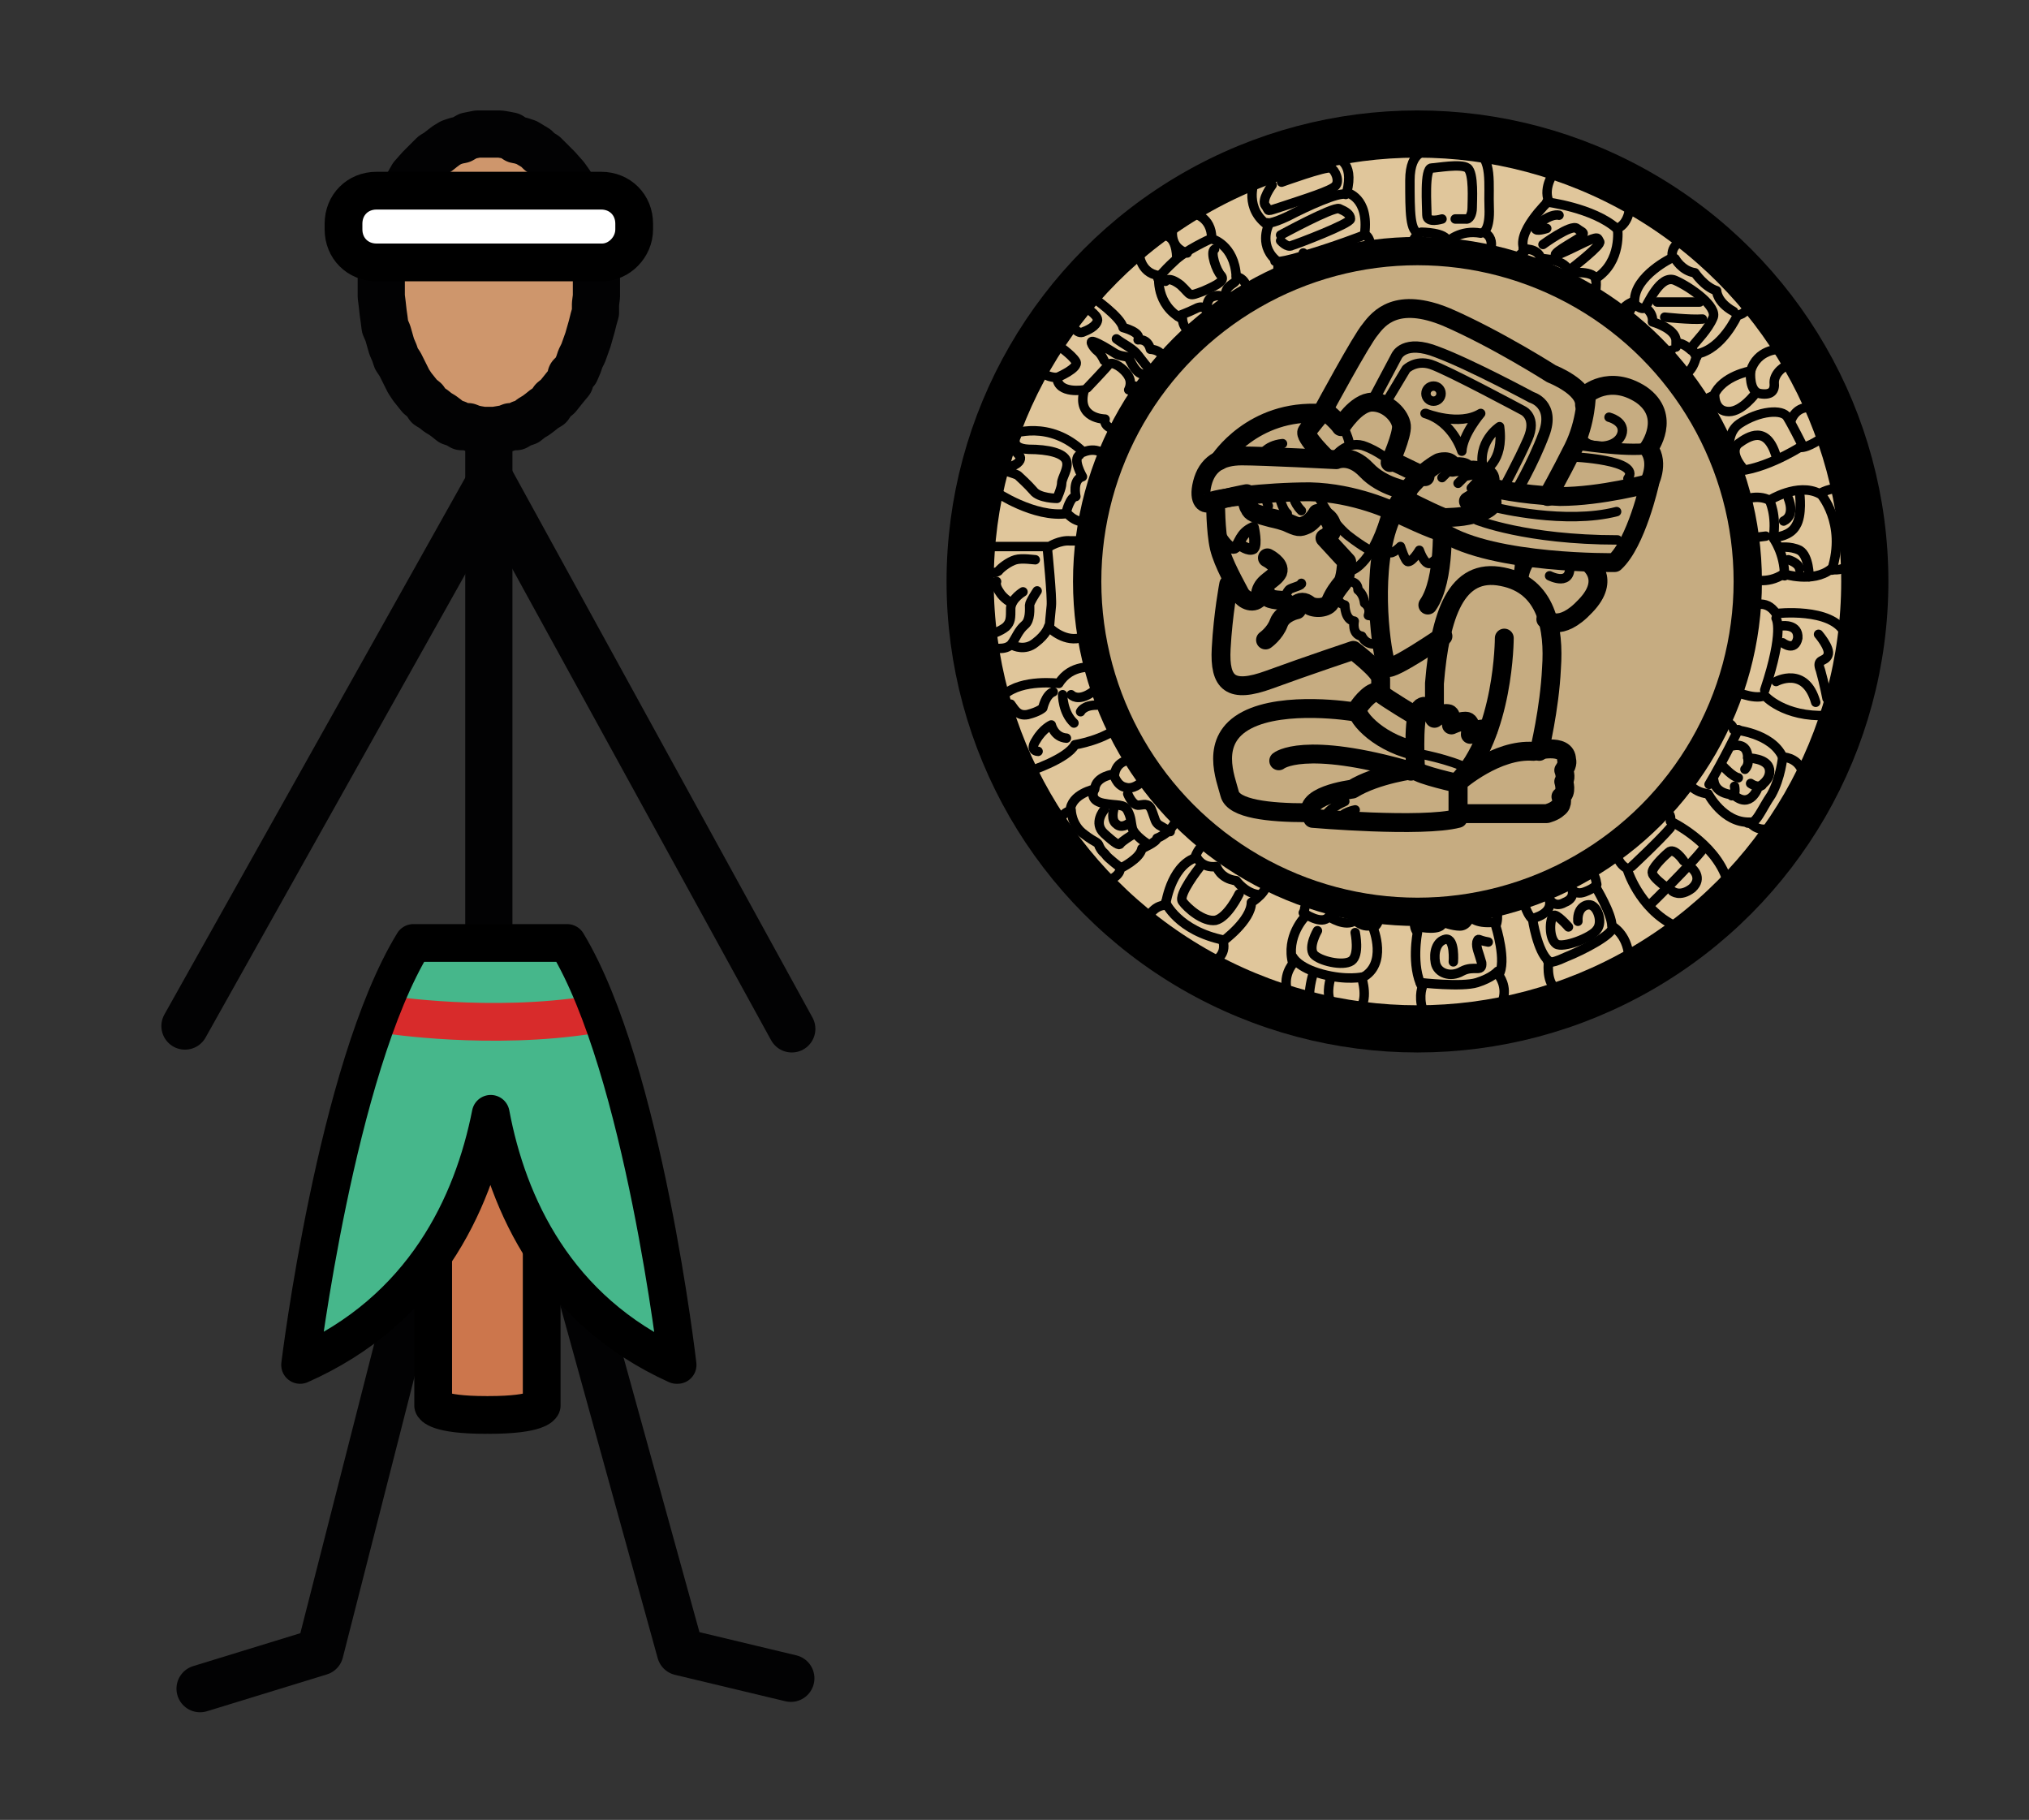 <?xml version="1.0" encoding="UTF-8"?>
<svg id="Layer_1" data-name="Layer 1" xmlns="http://www.w3.org/2000/svg" version="1.1" viewBox="0 0 215 192.8">
  <rect x="0" y="0" width="215" height="192.8" fill="#333333" stroke="none"/>
  <defs>
    <style>
      .cls-1 {
        stroke-width: 1.2px;
      }

      .cls-1, .cls-2, .cls-3, .cls-4, .cls-5, .cls-6, .cls-7, .cls-8, .cls-9 {
        stroke-linecap: round;
        stroke-linejoin: round;
      }

      .cls-1, .cls-2, .cls-3, .cls-6, .cls-7, .cls-9 {
        fill: none;
      }

      .cls-1, .cls-3, .cls-4, .cls-5, .cls-10, .cls-7, .cls-8, .cls-9 {
        stroke: #000;
      }

      .cls-2 {
        stroke: #020203;
      }

      .cls-2, .cls-4 {
        stroke-width: 5px;
      }

      .cls-3, .cls-5, .cls-6, .cls-10 {
        stroke-width: 4px;
      }

      .cls-4 {
        fill: #e0c69b;
      }

      .cls-11 {
        fill: #ce966c;
      }

      .cls-11, .cls-12 {
        stroke-width: 0px;
      }

      .cls-5 {
        fill: #cc764c;
      }

      .cls-6 {
        stroke: #d82b2b;
      }

      .cls-10 {
        fill: #fff;
        stroke-miterlimit: 10;
      }

      .cls-12 {
        fill: #46b78b;
      }

      .cls-8 {
        fill: #c6ac81;
        stroke-width: 3px;
      }

      .cls-9 {
        stroke-width: 2px;
      }
    </style>
  </defs>
  <polyline class="cls-2" points="51.8 46.6 51.8 104.9 33.9 175 21.2 178.9"/>
  <polyline class="cls-2" points="52.2 103 72.1 175 83.8 177.8"/>
  <polyline class="cls-2" points="19.6 108.7 52 50.9 83.9 109"/>
  <polygon class="cls-11" points="40.4 29.9 40.4 29 40.4 28.3 40.5 27.5 40.6 26.8 40.7 26 40.8 25.1 41.3 23.8 41.8 22.3 42 21.7 42.4 21.2 42.6 20.5 43 19.9 43.3 19.4 43.7 18.7 44.5 17.8 45 17.3 45.4 16.9 45.9 16.4 46.4 16.1 46.9 15.7 47.3 15.4 47.8 15.1 48.4 14.9 48.9 14.8 49.6 14.4 50.1 14.3 50.6 14.2 51.2 14.2 51.8 14.2 52.4 14.2 53 14.2 53.6 14.3 54.1 14.4 54.7 14.8 55.2 14.9 55.8 15.1 56.3 15.4 56.8 15.7 57.2 16.1 57.7 16.4 58.2 16.9 58.6 17.3 59.1 17.8 59.9 18.7 60.4 19.4 60.5 19.9 61.3 21.2 61.5 21.7 61.8 22.3 62.1 23.1 62.3 23.8 62.6 24.5 62.7 25.1 62.9 26 63.1 26.8 63.1 27.5 63.2 28.3 63.2 29 63.2 29.9 63.2 30.7 63.2 31.4 63.1 32.2 63.1 33.1 62.9 33.8 62.7 34.6 62.3 36 61.8 37.4 61.5 38 61.3 38.6 61 39.3 60.5 39.8 60.4 40.4 59.9 41 59.1 42 58.6 42.4 58.2 43 57.7 43.3 57.2 43.7 56.8 44 56.3 44.3 55.8 44.7 55.2 44.9 54.7 45.2 54.1 45.2 53.6 45.4 53 45.5 52.4 45.6 51.8 45.6 51.2 45.6 50.6 45.5 50.1 45.4 49.6 45.2 48.9 45.2 48.4 44.9 47.8 44.7 47.3 44.3 46.9 44 46.4 43.7 45.9 43.3 45.4 43 45 42.4 44.5 42 43.7 41 43.3 40.4 43 39.8 42.4 38.6 42 38 41.8 37.4 41.5 36.7 41.3 36 41.1 35.3 40.8 34.6 40.7 33.8 40.6 33.1 40.5 32.2 40.4 31.4 40.4 30.7 40.4 29.9"/>
  <polyline class="cls-2" points="40.4 29.9 40.4 29 40.4 28.3 40.5 27.5 40.6 26.8 40.7 26 40.8 25.1 41.3 23.8 41.8 22.3 42 21.7 42.4 21.2 42.6 20.5 43 19.9 43.3 19.4 43.7 18.7 44.5 17.8 45 17.3 45.4 16.9 45.9 16.4 46.4 16.1 46.9 15.7 47.3 15.4 47.8 15.1 48.4 14.9 48.9 14.8 49.6 14.4 50.1 14.3 50.6 14.2 51.2 14.2 51.8 14.2 52.4 14.2 53 14.2 53.6 14.3 54.1 14.4 54.7 14.8 55.2 14.9 55.8 15.1 56.3 15.4 56.8 15.7 57.2 16.1 57.7 16.4 58.2 16.9 58.6 17.3 59.1 17.8 59.9 18.7 60.4 19.4 60.5 19.9 61.3 21.2 61.5 21.7 61.8 22.3 62.1 23.1 62.3 23.8 62.6 24.5 62.7 25.1 62.9 26 63.1 26.8 63.1 27.5 63.2 28.3 63.2 29 63.2 29.9 63.2 30.7 63.2 31.4 63.1 32.2 63.1 33.1 62.9 33.8 62.7 34.6 62.3 36 61.8 37.4 61.5 38 61.3 38.6 61 39.3 60.5 39.8 60.4 40.4 59.9 41 59.1 42 58.6 42.4 58.2 43 57.7 43.3 57.2 43.7 56.8 44 56.3 44.3 55.8 44.7 55.2 44.9 54.7 45.2 54.1 45.2 53.6 45.4 53 45.5 52.4 45.6 51.8 45.6 51.2 45.6 50.6 45.5 50.1 45.4 49.6 45.2 48.9 45.2 48.4 44.9 47.8 44.7 47.3 44.3 46.9 44 46.4 43.7 45.9 43.3 45.4 43 45 42.4 44.5 42 43.7 41 43.3 40.4 43 39.8 42.4 38.6 42 38 41.8 37.4 41.5 36.7 41.3 36 41.1 35.3 40.8 34.6 40.7 33.8 40.6 33.1 40.5 32.2 40.4 31.4 40.4 30.7 40.4 29.9"/>
  <circle class="cls-4" cx="150.2" cy="61.6" r="47.4"/>
  <circle class="cls-8" cx="150.2" cy="61.6" r="35"/>
  <path class="cls-7" d="M151.3,16s-1.9-.2-1.9,3.1c0,3.4,0,5.5,1,5.6,0,0-1.2.8-.4,1.7,0,0,6.4.3,7.6,1,0,0,1.2-2.1-.4-2.8,0,0,.7-.3.6-2.6s.4-5.5-1.5-5.8"/>
  <path class="cls-7" d="M150.6,24.6s2.7,0,2.8,1c0,0,1.3-1.3,3.5-.9"/>
  <path class="cls-7" d="M164.7,18.2s-1.2,1.6-.6,3.1c0,0-3.7,3.5-2.5,5.3,0,0-1.5.8-.7,1.6"/>
  <path class="cls-7" d="M172.7,21.8s0,1.8-1.3,2.4c0,0,.5,3.5-2.3,5.3,0,0,.3,2.1-.8,2.1"/>
  <path class="cls-7" d="M163.9,21.4s4.9.6,7.4,2.8"/>
  <path class="cls-7" d="M161.4,26.4s1.5-.2,1.9,1c0,0,2.7,0,3,1.5,0,0,2.8-.3,2.8.8"/>
  <path class="cls-7" d="M178.3,25.5s-1.3.4-1.1,1.8c0,0-4,1.9-4,4.6,0,0-1.9.6-1.5,2.1"/>
  <path class="cls-7" d="M185.2,32.6s-.3.7-1.1.8c0,0-1.6,3.6-4.3,4.1,0,0-.3,2.2-1.8,2.3"/>
  <path class="cls-7" d="M177.5,27.4s.7,1.3,2.1,1.5c0,0,1,1.5,2.3,1.9,0,0,0,1.2,1.8,2.2"/>
  <path class="cls-7" d="M173.2,32.2s.7.7,1.1.4c.3-.3,1.6-3.6,3.2-2.9s4.6,2.8,4,4c-.5,1.2-1.8,2.5-2.1,2.9-.3.4.4,1.2.4,1.2"/>
  <path class="cls-7" d="M174.7,32.9s.5.5.4,1.2c0,0,2.5.7,2.5,2s0,.3,0,.3c0,0,.5-.3,1.6.7"/>
  <path class="cls-7" d="M173.1,32.1s-.2.6-.5,1"/>
  <path class="cls-7" d="M176.6,37.6s.3-.4.5-.5"/>
  <path class="cls-7" d="M188.5,37s-2.3,0-3,2.3c0,0-3,.5-3.9,2.6,0,0-1.5.5-1.6,1.4"/>
  <path class="cls-7" d="M193.2,46.3s-1.6,1.2-2.5,1.1c0,0-4.4,2.8-7.6,2.5"/>
  <path class="cls-7" d="M185.5,39.4s-.2,2.1,1,2.3,1.6-.3,1.5-1.2c0-1,1.2-1.9,1.5-1.7"/>
  <path class="cls-7" d="M183.7,49.8s-1.4-3.5.6-4.9c2.1-1.4,4.6-1.6,5.1-.7.5.8,1.5,2.8,1.5,2.8"/>
  <path class="cls-7" d="M184.6,49.5s-1.4-1.6-.4-2.5c1.1-.8,3-2,4,1.3"/>
  <path class="cls-7" d="M189.8,44.5s.5-1.6,2.3-1.3"/>
  <path class="cls-7" d="M181.7,42s0,1.6,1.5,1.6c1.4,0,2.8-1.9,2.8-1.9"/>
  <path class="cls-7" d="M184.6,53s1.6-.7,2.9,0c0,0,3-1.9,5.3-.7,0,0,1.4-.8,2.1-.4"/>
  <path class="cls-7" d="M185.5,61.3s1.7.7,3.5-.5c0,0,3.1,1,5-.5,0,0,1,.3,1.8-.4"/>
  <path class="cls-7" d="M192.9,52.3s2.8,3.1,1.2,8.1"/>
  <path class="cls-7" d="M187.5,53s.8,1.6.4,4c0,0,1.2,1.6,1.2,4"/>
  <line class="cls-7" x1="185.5" y1="57" x2="187.1" y2="56.8"/>
  <path class="cls-7" d="M190.7,52.3s.3,2.3-.4,3.4c-.6,1.1-2.1,1.2-2.1,1.2"/>
  <path class="cls-7" d="M191.7,61.1s0-2.2-1-2.8c-1-.5-2.2-.3-2.2-.3"/>
  <path class="cls-7" d="M189.5,52.8s.8,1.8-.5,2.4"/>
  <path class="cls-7" d="M189.5,59.3s1.1.3,1.2,1"/>
  <path class="cls-7" d="M182.1,76.6s1.4-.4,1.6.7c0,0,4,.3,5.2,2.9,0,0,1.4,0,2,1.3"/>
  <path class="cls-7" d="M185.5,64.3s1.6-1,2.7.7c0,0,5.9-.7,7.3,2.1"/>
  <path class="cls-7" d="M183.5,73.1s2.3,1.1,3.5.6c0,0,2,2.3,6.6,2.1"/>
  <path class="cls-7" d="M188.2,65.5s.9,1.3-1.2,7.6"/>
  <path class="cls-7" d="M188.2,72.2s3.1-1.7,4.2,2.2"/>
  <path class="cls-7" d="M188.9,66.3s1.7-.2,1.6,1.3c-.3,1.5-1.6.5-1.6.5"/>
  <path class="cls-7" d="M193.6,74s-.3-1.6-.7-3c-.5-1.3.5-.8.8-1.6.3-.7-1-2.2-1-2.2"/>
  <path class="cls-7" d="M178.7,82.6s.5,1.3,2.3,1.5c0,0,1.6,3.1,4.4,3,0,0,.7,1,2,.7"/>
  <path class="cls-7" d="M184.2,77.3s-1.6,3.3-3.1,5.8"/>
  <path class="cls-7" d="M183.7,79s1.5-.4,1.5,1.3c0,0,2.1,0,2.3,1.2s-1.2,1.9-1.2,1.9c0,0-.8,2.4-2.6.8,0,0-1.9,0-2.1-1.5"/>
  <path class="cls-7" d="M182.6,81.2s1,1.1,1.6,1.2"/>
  <path class="cls-7" d="M185.2,80.3s.2.7-.3,1.2"/>
  <path class="cls-7" d="M185.5,83s.7.5,1.2.2"/>
  <path class="cls-7" d="M183.8,83.3s.2,1-.3,1"/>
  <path class="cls-7" d="M188.9,80.2s-.2,2.2-1.2,4c-1.1,1.6-1.6,3.2-2.5,3"/>
  <path class="cls-7" d="M175.4,85.8s1.9-.2,1.6,1.2c0,0,4.7,2.2,6,6.2"/>
  <path class="cls-7" d="M171.2,89.8s0,1.6,1.2,2.2c0,0,1.2,4.2,5.1,6.1"/>
  <path class="cls-9" d="M140.5,43.6s1.2,1,1.6,1.6c0,0,1.6-2.6,3.3-2.6s3,1.5,3.1,2.5-1.2,3.9-1.2,3.9c0,0,0-.3,1.2.3s2.5,1.2,2.5,1.2"/>
  <path class="cls-9" d="M143.4,75.4s-7.3-1.2-11.3.9-2.2,6.2-1.8,7.8,4.2,2,8.1,2"/>
  <path class="cls-9" d="M135.5,80.6s2.6-2.2,14,1.1"/>
  <path class="cls-9" d="M150,81.5s-4.1.5-6.7,2.1c0,0-5.8.7-4.2,3.1,0,0,11.6,1,15.4,0v-3.7c0,0-4.1-.9-4.5-1.4Z"/>
  <path class="cls-7" d="M142.5,84.9s-2.1.9-2.1,1.8"/>
  <path class="cls-7" d="M143.6,85.8s-1.5.3-1.5.9"/>
  <path class="cls-9" d="M154.6,82.8s4-3.5,7.9-3.2c0,0,3.5-1,3.5.9,0,0,.2.4-.3,1.1,0,0,.3.7,0,1.2,0,0,.4,1.2-.3,1.6,0,0,.3.8-.3,1.2-.4.4-1.2.6-1.2.6h-9.4c0,0,0-3.4,0-3.4h0Z"/>
  <path class="cls-9" d="M163.1,79.6s1.1-4.5,1.3-8.8c.3-4.2-.5-8.8-5.2-9.7-4.9-1-6.6,4-7.2,11.3,0,0,0,2.1,0,3.2"/>
  <path class="cls-9" d="M159.4,67.6s0,10.2-4.9,15.2"/>
  <path class="cls-9" d="M130.2,61.9s-.6,3.1-.8,6.8,1,4.8,5.1,3.3,8.9-3.1,8.9-3.1c0,0,2.9,2.2,2.9,3v1.2"/>
  <path class="cls-9" d="M137.4,64.6s-1.5.3-1.9,1.4c-.4,1.1-1.4,1.8-1.4,1.8"/>
  <path class="cls-9" d="M150.1,75.9s-3.2-1.9-3.9-2.5c-.7-.5-2,1.1-2.3,1.6-.5.6,1.8,3.5,5.9,4.5"/>
  <path class="cls-9" d="M150,81.5s-.3-5,.3-6.1c.5-1.2,1.5-.3,1.7.7,0,0,.7-.6,1.4-.5.5,0,.4,1.2.4,1.2,0,0,.8-.4,1.5-.4.7,0,.5,1.4.5,1.4,0,0,.7-.8,1.9-.5"/>
  <path class="cls-7" d="M150.1,79.8s3.5.6,5.6,1.7"/>
  <path class="cls-9" d="M152.9,67.4s-5.4,3.7-5.9,3.3c-.4-.4-1.7-7.9-.3-13.7,1.4-5.8,5.8-8,5.8-8,0,0,1.2-.4,1.4.5,0,0,1.4-.3,1.6.4,0,0,1.2-.4,1.4.4,0,0,.9-.4,1,.5s-2.3,2.3-2.3,2.3c0,0,2.4-.8,2.5,0,.2.8-1.7,1.4-3.1,1.6s-2.2,0-2.2.4c0,0,.4,6.3-1.5,9"/>
  <line class="cls-7" x1="155.9" y1="51.7" x2="156.9" y2="50.6"/>
  <line class="cls-7" x1="154.5" y1="51.2" x2="155.5" y2="50.2"/>
  <line class="cls-7" x1="152.8" y1="50.6" x2="153.8" y2="49.6"/>
  <path class="cls-9" d="M128.8,53.1s0,3.2.4,4.9,1.8,4.1,2.2,4.9c.4.7,1.5,1.2,2.1.3.5-1,.6-.4.8,0s1.7.4,1.7.4c0,0,.7.8,1.3.5.5-.4.9-.4,1.4,0,.5.4,2,.4,2.3-.4.4-.9.8-1.4,1.2-1.9.4-.4.5-2.3.5-2.3l-2.3-2.5s1-.4.7-1.4c-.3-1.1-1.5-1.2-1.5-1.2,0,0-.5.9-1.2,1.2s-.8.3-2.1-.3c-1.2-.4-1.2-.3-2.2-.6-1.1-.3-1.5-.4-1.7-.9-.3-.4-.3-1.5-.3-1.5,0,0-2.6.5-3.3.8Z"/>
  <path class="cls-9" d="M134.3,59.1s1.4.7,1.1,1.5c-.4.8-1.5,1-1.8,2.1"/>
  <path class="cls-7" d="M136.1,63.6s.2-1,.6-1.2,1.3-.4,1.2-.6"/>
  <path class="cls-1" d="M129.5,57s.9,1.4,1.4,1,.5-1.5,1.9-2.1c0,0,.4,1.8,0,2.2-.5.3-1.4-.4-1.4-.4"/>
  <path class="cls-7" d="M139.7,52.6s1.3,2.6,3.1,4.1c1.8,1.4,2.6,1.7,2.6,1.7"/>
  <path class="cls-7" d="M143.3,60.4s2.3-.7,3.8-6.7"/>
  <path class="cls-9" d="M129.2,48.8s3.5-5.5,10.8-5c0,0-1.2,1.4-1.5,1.9-.4.5,2.1,2.9,2.1,2.9"/>
  <path class="cls-7" d="M142.6,45.8s.4.9.4,1.4"/>
  <path class="cls-7" d="M141.4,48.4s1.2-1.7,3-1.2c1.8.6,2.6,1.6,3.7,1.9"/>
  <path class="cls-7" d="M134.1,52.3s0,.7.3,1.3"/>
  <path class="cls-7" d="M135.5,52.3s.3,1.6.9,2.1"/>
  <path class="cls-7" d="M137,52.3s0,.9.9,1.8"/>
  <path class="cls-9" d="M158.2,51.7s2.6.7,7.1.9c4.4,0,9.5-1.4,9.5-1.4,0,0-1.4,6.3-3.7,8.4,0,0-12.8.2-18.2-3.2"/>
  <path class="cls-7" d="M158.6,53.8s7.3,1.8,12.7.4"/>
  <path class="cls-7" d="M156.5,55.1s5.2,2.1,14.9,2.1"/>
  <path class="cls-7" d="M160.9,58.8s.4,1.3-.3,2.6"/>
  <path class="cls-1" d="M162.3,59.1s-1.2,1.4-.9,2.9"/>
  <path class="cls-9" d="M168.3,59.6s2.5,1.7-.3,4.6c-2.7,2.9-4.2,1.4-4.2,1.4"/>
  <path class="cls-7" d="M164.2,61s2.5,1.3,2.1-1.4"/>
  <path class="cls-9" d="M174.7,51.3s1.2-2.2,0-3.8c0,0,2.5-3.4-.8-5.7-3.4-2.2-5.8,0-5.8,0,0,0,0,2.9-1.4,5.7-1.4,2.8-2.7,5.1-2.7,5.1"/>
  <path class="cls-7" d="M167.5,45.8s0,1.2,1.4,1.4c1.4.3,2.8-.3,3-1.4.2-1.2-1.4-1.6-1.4-1.6"/>
  <path class="cls-1" d="M166.8,47s5.5.9,7.9.5"/>
  <path class="cls-7" d="M166.6,48.4s7.4.3,5.9,2.3"/>
  <path class="cls-9" d="M140.2,43.5s4.1-7.6,5-8.6c.9-1.2,2.8-3.5,8.1-1.3,5.3,2.3,11.1,6,11.1,6,0,0,3.6,1.4,3.5,3.3"/>
  <path class="cls-1" d="M145.4,42.6l2.6-4.9s.8-1.8,4.3-.4c3.5,1.3,10,4.8,10,4.8,0,0,2.5.7,1.3,3.9s-3,6.2-3,6.2"/>
  <path class="cls-7" d="M146.9,42.6l2.1-3.5s1-1,2.6-.5c1.6.5,9.8,4.9,9.8,4.9,0,0,1.5.7.5,3s-2.8,5.6-2.8,5.6"/>
  <path class="cls-7" d="M151.1,43.8s3.5,1.4,5.8,0c0,0-1.9,2.2-2,4,0,0-.9-3.1-3.9-4Z"/>
  <circle class="cls-7" cx="151.9" cy="41.7" r=".8"/>
  <path class="cls-7" d="M158.9,45.2s-2.5,1.6-1.7,4.7c0,0,2.2-.9,1.7-4.7Z"/>
  <path class="cls-7" d="M133.6,48.4s.4-1.2,2.3-1.4"/>
  <path class="cls-9" d="M148.7,52.8s2.7,1.4,4.2,2v.4s-.4.6-.3,1-4.9-2-4.9-2c0,0-4.1-2-8.9-2.1-4.8,0-10.2.7-10.6,1.1-.4.3-1.3,0-.8-2s1.9-2.9,4.2-2.9,10,.4,10,.4c0,0,1.5-.7,3.2,1.1,1.7,1.8,4.4,2.2,4.4,2.2"/>
  <path class="cls-7" d="M146.9,57.1s0,1.1.3,1.4,1.2-.6,1.2-.6c0,0,.5,1.6.8,1.6.5,0,1.2-1.2,1.2-1.2,0,0,.5,1.5,1.1,1.4.5-.2,1.4-1.2,1.4-1.2"/>
  <path class="cls-7" d="M141.8,62.7s-.4,1.1.7,1.4c0,0,0,1.6,1,1.7,0,0-.3,1.4.8,1.6,0,0,.5,1.2,1.9.7"/>
  <path class="cls-7" d="M142.6,61.6s1.3-.2,1.3.9c0,0,.6.4.7,1.4,0,0,.7.4.4,1.3,0,0,.7,0,1.1.7"/>
  <path class="cls-7" d="M172.9,91.8s3-2.8,4.1-4.1"/>
  <path class="cls-7" d="M175,95.7s4.1-4,5.5-5.8"/>
  <path class="cls-7" d="M178.4,91.2s-1-1.5-1.6-.9c-.6.5-1.9,1.8-1.7,2.2,0,.4,1.2,1.3,1.2,1.3"/>
  <path class="cls-7" d="M177.2,94.4s.8.7,2.1-.3c1.2-1.1,0-2.1,0-2.1"/>
  <path class="cls-7" d="M161.3,94.9s.3,1.8,1.1,2.5c0,0,.5,3.4,1.7,4.4,0,0-.3,2.1.7,2.9"/>
  <path class="cls-7" d="M168.4,91.9s1,1.2.7,2.1c0,0,1.7,2.8,1.7,4.1,0,0,1.6.8,1.8,3.2"/>
  <path class="cls-7" d="M164,101.8s0,.5,1.9-.4c2-.8,5-2.4,5-3.2"/>
  <path class="cls-7" d="M162.4,97.3s2.4-.5,1.7-2.2c0,0,.5,1.2,1.7.5,1.3-.5.7-1.6.7-1.6,0,0,.3.9,1.4.5s1.3-.8,1.3-.8"/>
  <path class="cls-7" d="M166.2,98.2s-1.3-1.5-1.6-1.2c-.4.4-.5,2.4.3,3,.7.5,3.8-.7,4.3-1.5.6-.7.2-2.1-.4-2.5-.5-.4-1.7,0-1.6,1.6"/>
  <path class="cls-7" d="M150.2,96.7s-.7,1.2,0,2.1c0,0-.7,3.5.5,5.8,0,0-.5,1.3.3,3"/>
  <path class="cls-7" d="M158.5,95.9s.4,1.2,0,2.2c0,0,1.2,3.8.3,5.2,0,0,1,1.2.4,2.8"/>
  <path class="cls-7" d="M150.5,104.1s4.4.5,6,0,2.2-1.2,2.2-1.2"/>
  <path class="cls-7" d="M150.4,98.2s2.4.5,2.5-.5c0,0,1,.4,1.8.4s1.1-1,1.1-1c0,0,.5.8,2.5.6"/>
  <path class="cls-7" d="M154,101.9s.2-2.5-.8-2.4c-1,.2-1.3,1.4-1.1,2.5s1.6,1.6,2.8.9c1.3-.7,2.2.2,2.1-.9-.3-1.1-.6-1.6-.5-2.2.2-.5,0-.2,1.2,0"/>
  <path class="cls-7" d="M139.1,94.9s-1.2.9-.8,2.2c0,0-2.1,2.1-1.3,5,0,0-1.2,1.3-.5,3.2"/>
  <path class="cls-7" d="M146,96.7s.4,1-.5,1.6c0,0,1.6,3.9-1.2,5.3,0,0,.8,2.5-.4,3.4"/>
  <path class="cls-7" d="M137,101.4s.5,1.1,3.1,1.8,4.3.3,4.3.3"/>
  <path class="cls-7" d="M139.1,103.3s-.5,1.7-.3,2.7"/>
  <path class="cls-7" d="M141,103.6s-.5,1.6,0,2.5"/>
  <path class="cls-7" d="M138.1,96.7s2,1.4,2.7.4c0,0,1.8,1.2,2.8.4,0,0,1,1.1,2.3.3"/>
  <path class="cls-7" d="M139.6,98.6s-1,1.7-.4,2.5c.6.7,3.1,1.3,4,.7s.4-3,.4-3"/>
  <path class="cls-7" d="M121.6,97.3s.6-1.4,1.9-1.4c0,0,.5-4,3.1-5,0,0,.4-1.4,1.4-1.6"/>
  <path class="cls-7" d="M128.7,101.8s1.3-.6.9-2.1c0,0,3-2.2,3-4.1,0,0,2-1.2,1.6-2.5"/>
  <path class="cls-7" d="M123.5,95.6s1.3,3,6.2,4"/>
  <path class="cls-7" d="M126.8,90.8s.5,1.2,2.1,1c0,0,.4,1.3,2.1,1.5,0,0,1,1.4,2.5,1.5"/>
  <path class="cls-7" d="M127.1,91.9s-2.3,2.9-1.8,3.6,2.2,2.2,3.5,2c1.3-.3,2.5-2.8,2.5-2.8"/>
  <path class="cls-7" d="M152.8,23.2s-1.6.5-1.6-.4-.3-5,.5-5c.5,0,3.1-.5,3.8,0s.5,3.5.5,4.2c0,.7-.3,1.3-.7,1.2-.5,0-1.1,0-1.1,0"/>
  <path class="cls-7" d="M163.5,25.9s3-2.2,3.6-1.7c.5.4.9.4.5.8-.4.4-2.8,1.6-2.8,2,0,.3,3.5-1.6,4-1.7.6-.2.5,0,.7.3.3.3-2.8,2.7-2.8,2.7"/>
  <path class="cls-7" d="M163.9,24.2s-1.2.4-1.2,0,1.6-1.6,2.5-1.4"/>
  <path class="cls-7" d="M175.6,32s3.7,0,4.5,0"/>
  <path class="cls-7" d="M176.4,33.6s2.7.3,4,.2"/>
  <path class="cls-7" d="M132.9,19.3s-1.1,2.8,1.5,4.6c0,0-1.1,2.3,1.1,3.9,0,0-.4,1.2.6,1.7"/>
  <path class="cls-7" d="M141.5,16.7s2.1.3,1.2,3.7c0,0,2.4.5,1.9,4.4,0,0,1,.5.4,2.1"/>
  <path class="cls-7" d="M134.3,23.6s.3.2,2.2-.7c1.9-1,5.4-2.6,6.1-2.3"/>
  <path class="cls-7" d="M135.1,27.6s-.4.5,3-.5,6.2-2.1,6.2-2.1"/>
  <path class="cls-7" d="M135.7,24.9s5.5-3,6.2-2.8c.7.3,1.2.6,1.2,1.1s-5.8,2.7-6.2,2.8c-.5.3-1.2-.5-1.2-.5"/>
  <path class="cls-7" d="M134.8,19.6s-1.2,1.6-.7,2.2-.2.7,2,0c2.1-.7,5-1.6,5.4-2.1.5-.5,0-1.7-.5-1.9s-5.2,1.5-5.2,1.5"/>
  <path class="cls-7" d="M138.1,26.8s.3.7.3,1.4"/>
  <path class="cls-7" d="M141.6,26.2s.5.2.3,1"/>
  <path class="cls-7" d="M120.7,26.7s0,2.2,2.1,2.5c0,0-.4,3.1,2.5,4.6,0,0,0,1.4,1.5,1.5"/>
  <path class="cls-7" d="M126.4,22.6s2,.3,2,2.7c0,0,2.4.6,2.6,4,0,0,1.4.2,1.1,2.1"/>
  <path class="cls-7" d="M123.5,29.8s.3-.6,1.6.4c1.2,1.1.7,1.3,2.5.6,1.6-.7,2.2-1.1,1.8-1.6-.5-.5-1.2-2.5-.7-2.8"/>
  <path class="cls-7" d="M124.8,33.5s1.1-.4,1.9-.8c.9-.5,1.2.3,1.2.3,0,0-.2-1.4.7-1.6.8-.3,1.5.3,1.5.3,0,0-.5-.5,0-1.2.5-.6,1-.5.9-1.2"/>
  <path class="cls-7" d="M122.7,29.5s.5-.7,1.7-1.8c1.2-1.2,3.9-2.4,3.9-2.4"/>
  <path class="cls-7" d="M123.1,25s1.5-.5,1.6,2.3"/>
  <path class="cls-7" d="M124.3,24s-.6,2.2,1.5,2.8"/>
  <path class="cls-7" d="M119,45.7s-2.2-.2-1.9-1.3c0,0-3.1,0-2.2-3.1,0,0-2.8.5-2.9-1.3,0,0-1.6,0-1.6-1"/>
  <path class="cls-7" d="M112,36.5s1.6,1.1,2,1.8c.4.7-2,1.7-2,1.7"/>
  <path class="cls-7" d="M113.5,34.2s.5,1.2,1.2,1c.5-.2,1.5-.6,1.6-1.3,0-.6-1.4-1.4-1.4-1.4"/>
  <path class="cls-7" d="M115.8,31.5s3,2.1,3.2,3.2c0,0,2,.5,1.6,1.3,0,0,1-.2,1.3,1,0,0,1.5,0,1.6,1.6"/>
  <path class="cls-7" d="M115.2,41.1s2.1-2.2,2.3-2.5c.4-.4,1.7.5,2.1,1.3.4.7,0,1.4,0,1.4,0,0,.7-1.1,1.6.4"/>
  <path class="cls-7" d="M117,38.2s-.3-.7-.7-1-1-1.2-.4-1c.6.2,1.4.7,2.2,1.2s1.4.2,1.6.7c.3.6.7,1.3,1.2,1.5s1.2-.3.8-.6c-.4-.4-1.1-1.4-1.3-1.6-.3-.3-.7-.6-1.2-.9s-.9-.6-.9-.6"/>
  <path class="cls-7" d="M107.2,46s4-1.6,7.6,1.9c0,0,1.6-.8,2.6.7"/>
  <path class="cls-7" d="M105.5,52.1s4.1,2.8,7.6,2.3c0,0,1.1,1.4,2.8.7"/>
  <path class="cls-7" d="M113,54.2s.4-1.6,1-1.6c0,0-.4-1.8.7-2.1,0,0-1.1-1.9-.3-2.3"/>
  <path class="cls-7" d="M107.7,46.2s-.8,1.3,1.3,1.4c2.1,0,3.7.4,4,1.2.3.8-.5,1.8-.5,2.4,0,.5-.5,1.6-.5,1.6,0,0-1.9,0-2.5-.8-.6-.7-1.4-1.4-1.6-1.6-.3-.3-2.4-.6-1.1-.9s1.4-.9,1.3-1.1-.7-.8-.7-.8"/>
  <path class="cls-7" d="M104.6,57.9h6.6s1.1-.7,2.2-.6c1.2,0,1.6,0,1.6,0"/>
  <path class="cls-7" d="M105,68.6s1.6.4,2.2-.4c.5-.7.7-1.4,1.4-2,.6-.5.5-1.7.5-2.1,0-.3.8-1.5.8-1.5"/>
  <path class="cls-7" d="M107.4,68.4s1.2.6,2.3-.3c1.2-.9,1.4-1.7,1.4-1.7,0,0,1.5,1.6,3.3,1.2"/>
  <path class="cls-7" d="M111,58.3s.5,5,.4,5.9-.2,2.2-.2,2.2"/>
  <path class="cls-7" d="M109.7,59.3c-.2,0-1.4-.2-2.1,0-.7.2-1.6.9-1.8,1.2-.3.2-1.1.3-1.1.3"/>
  <path class="cls-7" d="M108.4,62.7s-1.2.7-1.3,1.7c0,1.1,0,1.5-.5,2-.6.5-1.6.8-1.6.8"/>
  <path class="cls-7" d="M105.6,61.6s-.2.4.3,1.1c.4.7,1.3,1.2,1.3,1.2"/>
  <path class="cls-7" d="M115.9,70.7s-2.4-.4-3.7,1.7c0,0-3.9-.5-5.8,1.2"/>
  <path class="cls-7" d="M109.1,81.7s4-1.3,4.8-2.8c0,0,3.2-.5,4.9-2.1"/>
  <path class="cls-7" d="M110,79.6s-1,0-.2-1.2c.7-1.2,1.6-1.6,1.6-1.6,0,0,.3,1.3,1.6,1.4"/>
  <path class="cls-7" d="M107.1,74.6c.4.5.7,1.3,1.8,1.1,1.2-.3,1.6-.7,1.6-.7,0,0,.3-1.4,1.1-1.7"/>
  <path class="cls-7" d="M112.6,73.6c0,0,0,1.9,1.2,3"/>
  <path class="cls-7" d="M114.5,75.4s.3-.7,1.7-.7"/>
  <path class="cls-7" d="M113.5,73.6c.3.3,1.1.6,2.4-.4"/>
  <path class="cls-7" d="M120.2,80.5s-1.8-.2-2.1,1.5c0,0-2,.2-2.1,1.6,0,0-2.5.5-2.6,2.3,0,0-1,.2-1,1.2"/>
  <path class="cls-7" d="M117.2,93.4s1.5-.5,1.5-1.4c0,0,2.1-1,2.3-2.1,0,0,1.6-.7,1.6-1.1,0,0,2-.7,2.2-2.7"/>
  <path class="cls-7" d="M118,82s.3,1.2,1.2,1.4c.9.3,1.7-.5,1.7-.5"/>
  <path class="cls-7" d="M119.5,84.1s.5,1.3,1.2,1.2,1.1-.2,1.4.7c.3.8.3,1.1.7,1.4.5.3,1.2.7,1.2.7"/>
  <path class="cls-7" d="M115.9,83.8s-.5,1,1,1.3c1.5.3,2.2,0,2.6.8s.3,1.1.5,1.9c.3.8,1.6,1.6,1.6,1.6"/>
  <path class="cls-7" d="M117,85.8s-1.2,1.4,0,2.5,1.6,1.3,1.7,1.1c.2-.3,1.2-.9,1.2-.9"/>
  <path class="cls-7" d="M118,85.8s-.3,1.1.3,1.5c.5.5,1.2,0,1.2,0"/>
  <path class="cls-7" d="M113.5,85.8s0,1.6,1.4,2.6c1.3,1,1.4.7,1.6,1.3.3.6.5.6.7.9s1.5,1.3,1.5,1.3"/>
  <path class="cls-5" d="M51.5,149.9c-5.3,0-5.6-1-5.6-1v-19.3l5.6-13.5,5.9,13.5v19.3s-.3,1-5.6,1"/>
  <path class="cls-12" d="M71.8,144.6s-3.6-31.3-11.7-44.7h-16.3c-8.2,13.4-12,44.7-12,44.7,13.1-5.8,18.3-17,20.2-26.6,1.8,9.6,6.9,20.8,19.7,26.6Z"/>
  <path class="cls-6" d="M41.1,107.5s10.9,1.7,21.6,0"/>
  <path class="cls-3" d="M71.8,144.6s-3.6-31.3-11.7-44.7h-16.3c-8.2,13.4-12,44.7-12,44.7,13.1-5.8,18.3-17,20.2-26.6,1.8,9.6,6.9,20.8,19.7,26.6Z"/>
  <path class="cls-10" d="M63.8,27.8h-23.9c-2,0-3.5-1.5-3.5-3.5v-.6c0-2,1.5-3.5,3.5-3.5h23.8c2,0,3.5,1.5,3.5,3.5v.6c0,1.9-1.6,3.5-3.4,3.5Z"/>
</svg>